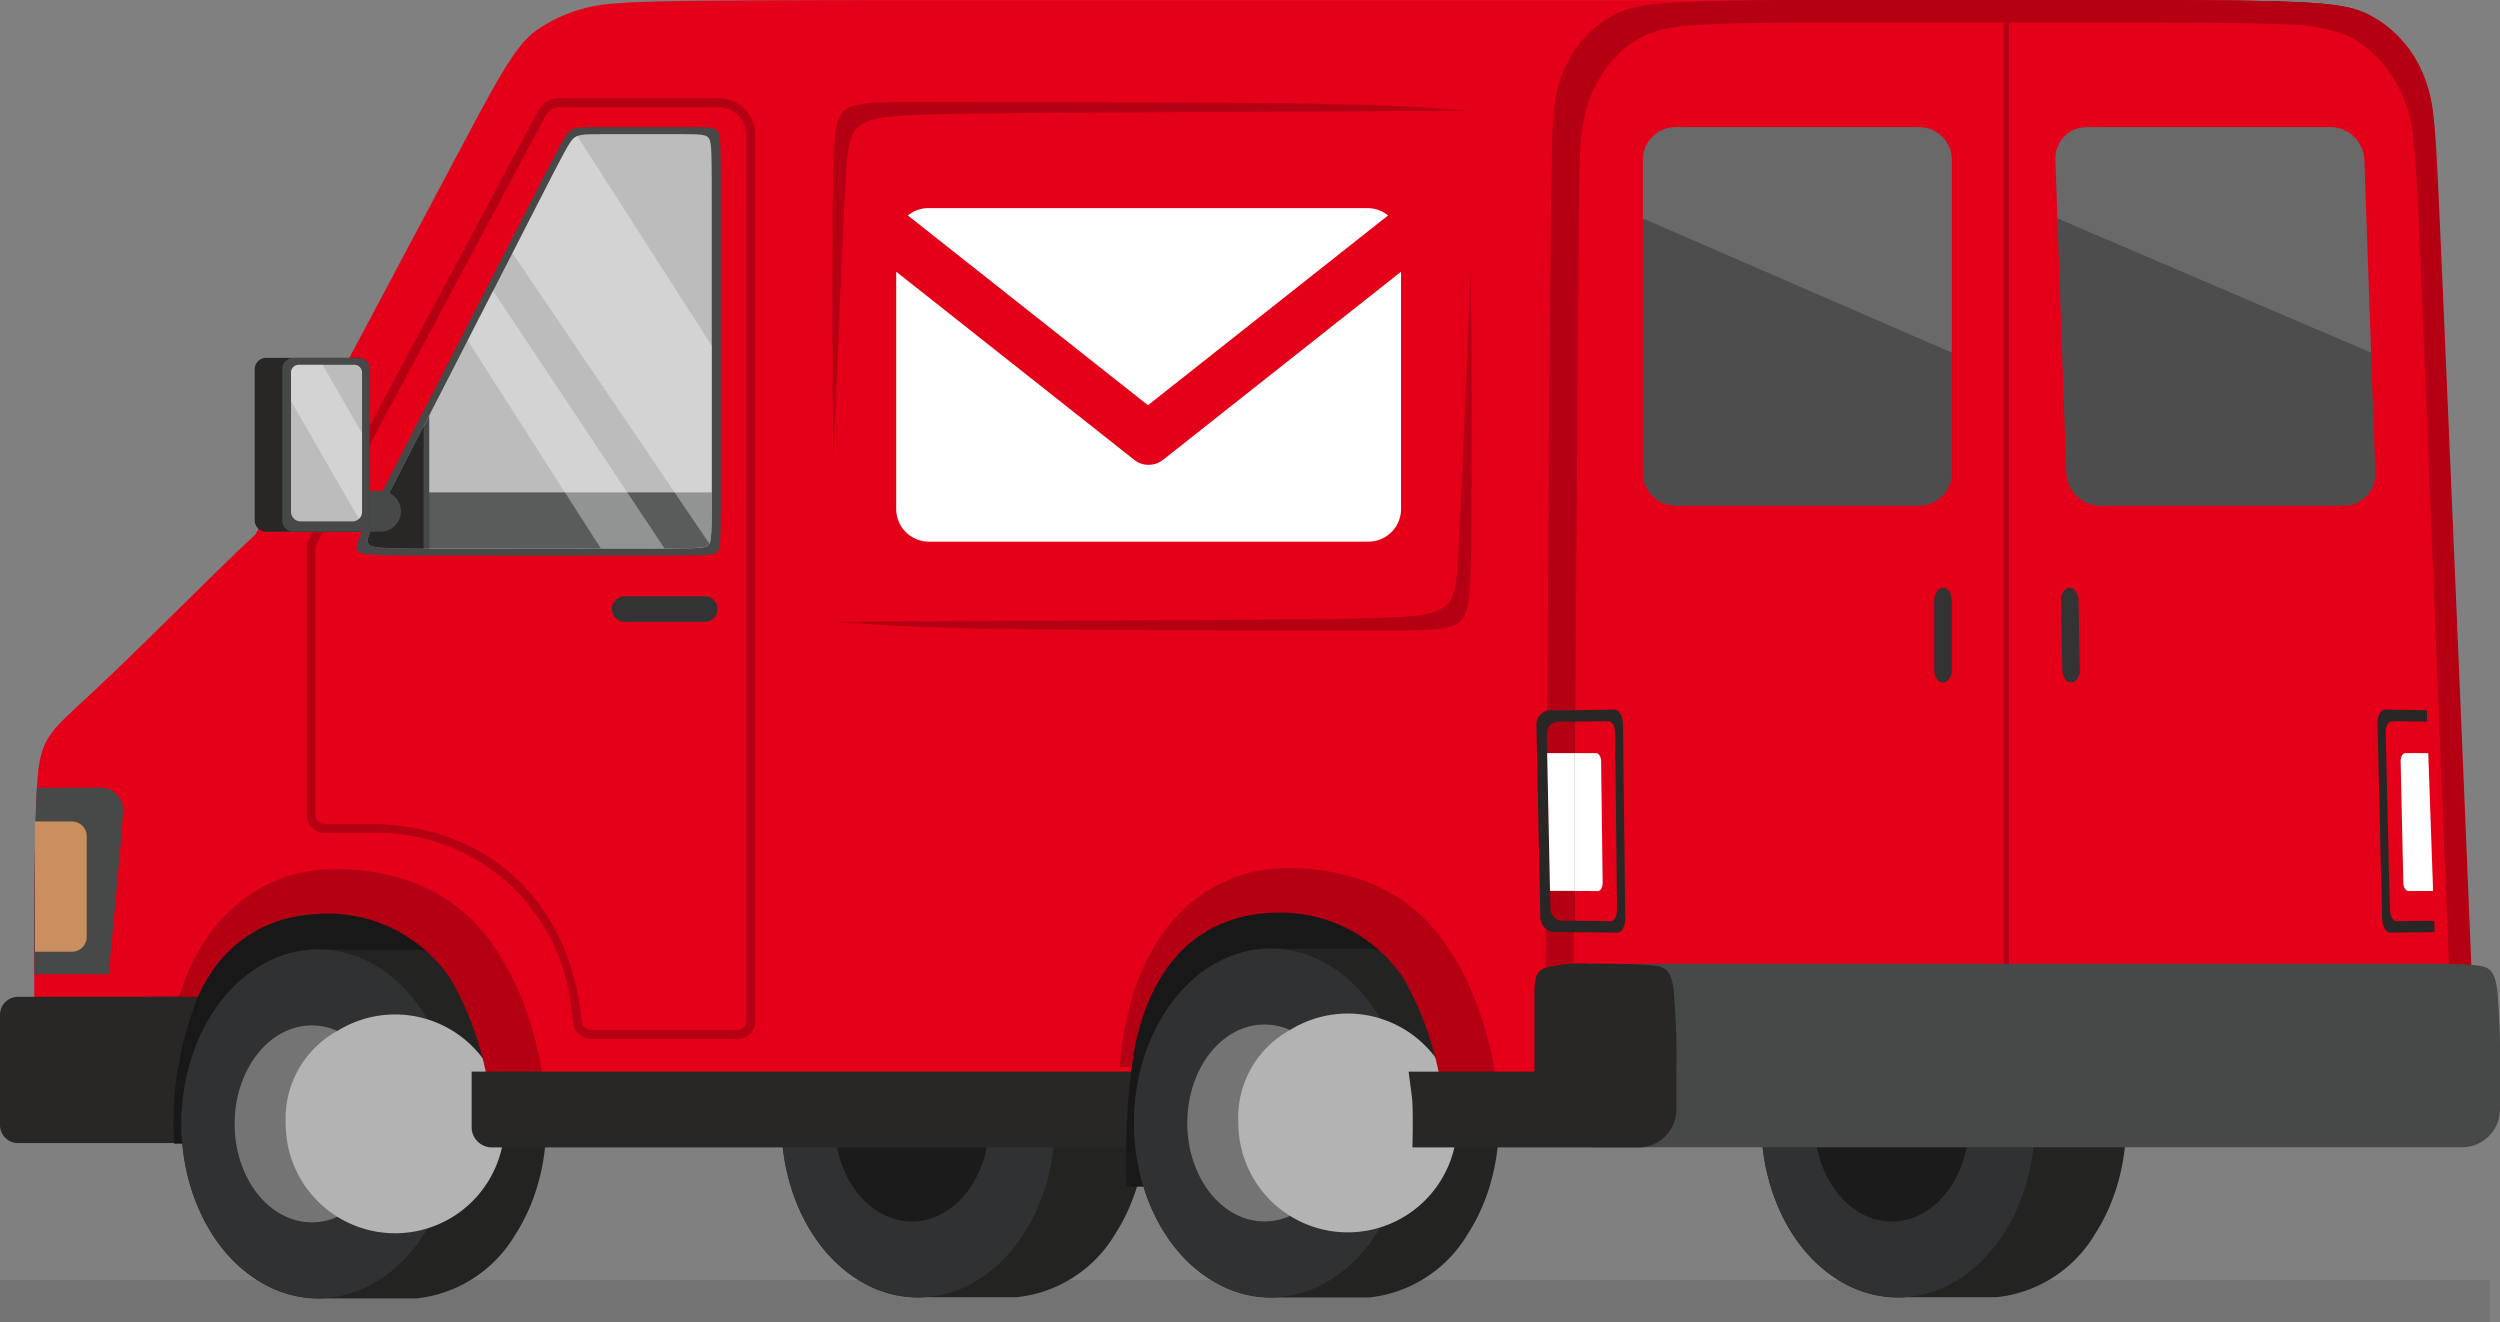 <svg id="Group_590" data-name="Group 590" xmlns="http://www.w3.org/2000/svg" xmlns:xlink="http://www.w3.org/1999/xlink" width="129.473" height="68.482" viewBox="0 0 129.473 68.482">
  <rect x="0" y="0" width="129.473" height="68.482" fill="#808080" stroke="none"/>
  <defs>
    <clipPath id="clip-path">
      <rect id="Rectangle_212" data-name="Rectangle 212" width="129.473" height="68.482" fill="none"/>
    </clipPath>
    <clipPath id="clip-path-3">
      <rect id="Rectangle_204" data-name="Rectangle 204" width="128.934" height="2.193" fill="none"/>
    </clipPath>
    <clipPath id="clip-path-4">
      <rect id="Rectangle_206" data-name="Rectangle 206" width="16.351" height="11.679" fill="none"/>
    </clipPath>
    <clipPath id="clip-path-5">
      <rect id="Rectangle_207" data-name="Rectangle 207" width="16.001" height="11.679" fill="none"/>
    </clipPath>
    <clipPath id="clip-path-6">
      <rect id="Rectangle_208" data-name="Rectangle 208" width="12.645" height="21.359" fill="none"/>
    </clipPath>
    <clipPath id="clip-path-7">
      <rect id="Rectangle_209" data-name="Rectangle 209" width="3.678" height="7.974" fill="none"/>
    </clipPath>
    <clipPath id="clip-path-8">
      <rect id="Rectangle_211" data-name="Rectangle 211" width="26.146" height="17.278" fill="none"/>
    </clipPath>
  </defs>
  <g id="Group_609" data-name="Group 609" clip-path="url(#clip-path)">
    <g id="Group_606" data-name="Group 606" transform="translate(0 0)">
      <g id="Group_605" data-name="Group 605" clip-path="url(#clip-path)">
        <g id="Group_592" data-name="Group 592" transform="translate(0 66.289)" opacity="0.11">
          <g id="Group_591" data-name="Group 591">
            <g id="Group_590-2" data-name="Group 590" clip-path="url(#clip-path-3)">
              <rect id="Rectangle_203" data-name="Rectangle 203" width="128.934" height="2.193" transform="translate(0 0)" fill="#050605"/>
            </g>
          </g>
        </g>
        <path id="Path_1429" data-name="Path 1429" d="M343.8,871.828h4.742a6.752,6.752,0,0,0,5.1-3.275c2.562-3.958,2.078-10.149-1.505-13.236a6.165,6.165,0,0,0-3.6-1.531H343.8a5.706,5.706,0,0,0-2.47.394c-3.17,1.257-4.836,4.884-4.966,8.162-.133,3.348,1.269,7.145,4.316,8.788a5.764,5.764,0,0,0,3.121.7m4.013-18.042h0Z" transform="translate(-245.141 -804.647)" fill="#232322" fill-rule="evenodd"/>
        <path id="Path_1430" data-name="Path 1430" d="M425.74,853.618c3.911,0,7.082,4.044,7.082,9.033s-3.17,9.033-7.082,9.033-7.082-4.044-7.082-9.033,3.17-9.033,7.082-9.033" transform="translate(-327.443 -804.491)" fill="#303132" fill-rule="evenodd"/>
        <path id="Path_1431" data-name="Path 1431" d="M481.866,921.99c2.207,0,4,2.282,4,5.1s-1.789,5.1-4,5.1-4-2.282-4-5.1,1.789-5.1,4-5.1" transform="translate(-383.892 -868.928)" fill="#1b1b1b" fill-rule="evenodd"/>
        <path id="Path_1432" data-name="Path 1432" d="M1225.588,871.828h4.742a6.752,6.752,0,0,0,5.1-3.275c2.562-3.958,2.078-10.149-1.505-13.236a6.165,6.165,0,0,0-3.595-1.531h-4.742a5.7,5.7,0,0,0-2.47.394c-3.17,1.257-4.837,4.884-4.967,8.162-.133,3.348,1.27,7.145,4.316,8.788a5.764,5.764,0,0,0,3.121.7m4.013-18.042h0Z" transform="translate(-1177.675 -804.647)" fill="#232322" fill-rule="evenodd"/>
        <path id="Path_1433" data-name="Path 1433" d="M1307.525,853.618c3.911,0,7.082,4.044,7.082,9.033s-3.171,9.033-7.082,9.033-7.082-4.044-7.082-9.033,3.17-9.033,7.082-9.033" transform="translate(-1259.977 -804.491)" fill="#303132" fill-rule="evenodd"/>
        <path id="Path_1434" data-name="Path 1434" d="M1363.653,921.99c2.207,0,4,2.282,4,5.1s-1.789,5.1-4,5.1-4-2.282-4-5.1,1.789-5.1,4-5.1" transform="translate(-1316.427 -868.928)" fill="#1b1b1b" fill-rule="evenodd"/>
        <path id="Path_1435" data-name="Path 1435" d="M22.563,51.622c0-4.325,0-8.65.151-11.063s.672-2.651,2.9-4.739c2.927-2.737,6.666-6.561,8.4-8.137L44.29,8.353c2.353-4.43,3.1-5.841,4.2-6.731A7.853,7.853,0,0,1,52.612.181C54.19,0,60.409,0,73.831,0h52.177c13.619,0,15.723,0,17.261.677a6.007,6.007,0,0,1,3.025,3.29c.514,1.259.57,2.422.754,6.254s1.545,35.775,1.913,45.345H23.773Z" transform="translate(-20.787 0.003)" fill="#e50019" fill-rule="evenodd"/>
        <path id="Path_1436" data-name="Path 1436" d="M2138.911,718.543c0-3.784.012-7.435.137-9.658h3.259a1.147,1.147,0,0,1,1.2,1.073c0,.945-.749,8.586-.749,8.586Z" transform="translate(-2137.135 -668.087)" fill="#474848" fill-rule="evenodd"/>
        <path id="Path_1437" data-name="Path 1437" d="M2173.551,739.2h-1.922v6.744h1.922a.761.761,0,0,0,.759-.759v-5.226a.761.761,0,0,0-.759-.759" transform="translate(-2169.819 -696.656)" fill="#cb8e5e" fill-rule="evenodd"/>
        <path id="Path_1438" data-name="Path 1438" d="M2028.811,897.95a.931.931,0,0,1,.931-.931h11.551c.126,0,.229.39.229.868v5.837c0,.477-.1.868-.229.868h-11.551a.931.931,0,0,1-.931-.931Z" transform="translate(-2028.811 -845.394)" fill="#292725"/>
        <path id="Path_1439" data-name="Path 1439" d="M1604.612,538a.665.665,0,1,1,0-1.325h4.027a.665.665,0,1,1,0,1.325Z" transform="translate(-1572.201 -505.791)" fill="#343333"/>
        <path id="Path_1440" data-name="Path 1440" d="M1804.332,829.82h16.547a12.871,12.871,0,0,0-3.342-9.956,7.629,7.629,0,0,0-5.955-2.185,7.43,7.43,0,0,0-4.877,2.589,10.873,10.873,0,0,0-1.9,4.177,18.333,18.333,0,0,0-.471,5.374" transform="translate(-1795.313 -770.592)" fill="#191818" fill-rule="evenodd"/>
        <path id="Path_1441" data-name="Path 1441" d="M1765.522,872.59h4.735a6.773,6.773,0,0,0,5.1-3.293c2.562-3.958,2.078-10.149-1.505-13.236a6.165,6.165,0,0,0-3.595-1.531h-4.742a5.7,5.7,0,0,0-2.47.394c-3.17,1.257-4.837,4.884-4.967,8.162-.133,3.348,1.27,7.145,4.316,8.788a5.8,5.8,0,0,0,3.128.716m4.735,0-.729-.018Zm-.729-18.06h0Z" transform="translate(-1748.676 -805.348)" fill="#232322" fill-rule="evenodd"/>
        <path id="Path_1442" data-name="Path 1442" d="M1847.452,854.362c3.911,0,7.082,4.044,7.082,9.033s-3.171,9.033-7.082,9.033-7.082-4.044-7.082-9.033,3.171-9.033,7.082-9.033" transform="translate(-1830.977 -805.192)" fill="#303132" fill-rule="evenodd"/>
        <path id="Path_1443" data-name="Path 1443" d="M1903.58,922.734c2.207,0,4,2.282,4,5.1s-1.789,5.1-4,5.1-4-2.282-4-5.1,1.789-5.1,4-5.1" transform="translate(-1887.428 -869.629)" fill="#747474" fill-rule="evenodd"/>
        <path id="Path_1444" data-name="Path 1444" d="M1902.259,927.694a5.666,5.666,0,1,1-2.676,4.812,5.171,5.171,0,0,1,2.676-4.812" transform="translate(-1884.786 -874.303)" fill="#b3b3b3" fill-rule="evenodd"/>
        <path id="Path_1445" data-name="Path 1445" d="M1757.855,792.418h-.61c.694-8.368,5.687-10.172,8.23-10.284,3.552-.155,6.729,1.04,8.7,3.88a14.473,14.473,0,0,1,1.837,3.711,19.272,19.272,0,0,1,.993,6.688h-2.076c-.43,0-.782-.581-.782-1.3a16.652,16.652,0,0,0-2.09-7.213,7.659,7.659,0,0,0-6.854-3.467c-2.327.081-6.395,1.236-7.345,7.981" transform="translate(-1748.662 -737.108)" fill="#b50014"/>
        <path id="Path_1446" data-name="Path 1446" d="M1147.084,964.323H1105.67V967.2a1.049,1.049,0,0,0,1.046,1.046h40.125a11.619,11.619,0,0,1-.069-1.26q0-.229.009-.454v-.018a11.282,11.282,0,0,1,.3-2.189" transform="translate(-1081.245 -908.824)" fill="#292725" fill-rule="evenodd"/>
        <path id="Path_1447" data-name="Path 1447" d="M52.315.1C61.9.111,63.678.18,65.026.773a6.008,6.008,0,0,1,3.025,3.29c.514,1.259.57,2.422.754,6.254s1.545,35.775,1.913,45.345H22.563c.031-9.527.262-41.513.311-45.345s.064-5,.534-6.254a5.716,5.716,0,0,1,2.91-3.29c1.08-.483,2.46-.621,8.1-.661V.106h1.819c.019,0,.037-.005.056,0Z" transform="translate(57.456 -0.096)" fill="#b50014" fill-rule="evenodd"/>
        <path id="Path_1448" data-name="Path 1448" d="M79.572,20.273c-1.686-.091-4.338-.1-8.81-.109H54.1a.379.379,0,0,0-.051.008c-2.619.02-4.25.063-5.344.16a6.444,6.444,0,0,0-2.305.517,5.09,5.09,0,0,0-1.73,1.343A6.731,6.731,0,0,0,43.5,24.264c-.459,1.284-.473,2.43-.52,6.205,0,0-.275,39.537-.289,44.173a.436.436,0,0,0,.376.44H87.907c.208-.007.37-.119.363-.327-.171-4.654-1.78-44.3-1.781-44.313-.227-3.761-.227-4.91-.727-6.189a7.015,7.015,0,0,0-1.242-2.067,5.322,5.322,0,0,0-1.769-1.338,8.255,8.255,0,0,0-3.179-.576" transform="translate(38.746 -19.003)" fill="#b50014"/>
        <path id="Path_1449" data-name="Path 1449" d="M79.847,28.724c4.49,0,7.153.023,8.856.115a7.733,7.733,0,0,1,2.933.512,4.618,4.618,0,0,1,1.533,1.162,6.31,6.31,0,0,1,1.114,1.86c.461,1.179.513,2.306.684,6.018v.015s0,.011,0,.013c.173,3.77,1.614,39.665,1.782,44.232H52.342V38.381c.046-3.714.275-4.841.695-6.017a6.029,6.029,0,0,1,1.05-1.856,4.383,4.383,0,0,1,1.488-1.156,5.841,5.841,0,0,1,2.071-.453c1.116-.1,2.755-.142,5.383-.161a.364.364,0,0,0,.047,0h1.68c.014,0,.027-.008.041-.009Z" transform="translate(29.711 -27.071)" fill="#343333"/>
        <path id="Path_1450" data-name="Path 1450" d="M117.79,29.352a5.842,5.842,0,0,1,2.071-.453c1.116-.1,2.755-.142,5.383-.161a.374.374,0,0,0,.047,0h1.68c.014,0,.027-.008.041-.009s22.2.023,23.907.115a7.734,7.734,0,0,1,2.933.512,4.618,4.618,0,0,1,1.533,1.162c-.015.02-40.827,49.481-40.827,49.481V38.381c.046-3.714.275-4.841.695-6.017a6.028,6.028,0,0,1,1.05-1.856,4.384,4.384,0,0,1,1.488-1.156" transform="translate(-32.504 -27.071)" fill="#232322"/>
        <path id="Path_1451" data-name="Path 1451" d="M51.681.1C61.262.111,63.044.18,64.392.773a6.008,6.008,0,0,1,3.025,3.29c.514,1.259.57,2.422.754,6.254s1.545,35.775,1.913,45.345H21.929c.031-9.527.262-41.513.311-45.345s.064-5,.534-6.254a5.716,5.716,0,0,1,2.91-3.29c1.08-.483,2.46-.621,8.1-.661V.106H35.6c.019,0,.037-.005.056,0Z" transform="translate(58.126 -0.096)" fill="#b50014" fill-rule="evenodd"/>
        <path id="Path_1452" data-name="Path 1452" d="M78.938,20.273c-1.686-.091-4.338-.1-8.81-.109H53.467a.379.379,0,0,0-.051.008c-2.619.02-4.25.063-5.344.16a6.444,6.444,0,0,0-2.305.517,5.09,5.09,0,0,0-1.73,1.343,6.731,6.731,0,0,0-1.173,2.072c-.459,1.284-.473,2.43-.52,6.205,0,0-.275,39.537-.289,44.173a.436.436,0,0,0,.376.44H87.273c.208-.007.37-.119.363-.327-.171-4.654-1.78-44.3-1.781-44.313-.227-3.761-.227-4.91-.727-6.189a7.014,7.014,0,0,0-1.242-2.067,5.322,5.322,0,0,0-1.769-1.338,8.256,8.256,0,0,0-3.179-.576" transform="translate(39.416 -19.003)" fill="#e50019"/>
        <rect id="Rectangle_205" data-name="Rectangle 205" width="0.275" height="48.755" transform="translate(103.77 1.161)" fill="#b50014"/>
        <path id="Path_1453" data-name="Path 1453" d="M114.487,134.007H127.1a1.624,1.624,0,0,0,1.634-1.693l-.566-16.219a1.766,1.766,0,0,0-1.752-1.693H113.8a1.624,1.624,0,0,0-1.634,1.693l.566,16.219a1.767,1.767,0,0,0,1.752,1.693" transform="translate(-5.72 -107.817)" fill="#4d4d4d"/>
        <g id="Group_595" data-name="Group 595" transform="translate(106.448 6.584)" opacity="0.16">
          <g id="Group_594" data-name="Group 594">
            <g id="Group_593" data-name="Group 593" clip-path="url(#clip-path-4)">
              <path id="Path_1454" data-name="Path 1454" d="M117.6,114.4h12.615a1.767,1.767,0,0,1,1.752,1.693l.349,9.986-16.244-6.949-.106-3.036A1.624,1.624,0,0,1,117.6,114.4" transform="translate(-115.967 -114.401)" fill="#fff"/>
            </g>
          </g>
        </g>
        <path id="Path_1455" data-name="Path 1455" d="M494.954,134.007h12.615a1.693,1.693,0,0,0,1.693-1.693V116.094a1.693,1.693,0,0,0-1.693-1.693H494.954a1.693,1.693,0,0,0-1.693,1.693v16.219a1.693,1.693,0,0,0,1.693,1.693" transform="translate(-408.177 -107.817)" fill="#4d4d4d"/>
        <g id="Group_598" data-name="Group 598" transform="translate(85.083 6.584)" opacity="0.16">
          <g id="Group_597" data-name="Group 597">
            <g id="Group_596" data-name="Group 596" clip-path="url(#clip-path-5)">
              <path id="Path_1456" data-name="Path 1456" d="M494.954,114.4h12.615a1.693,1.693,0,0,1,1.693,1.693v9.986l-16-6.949v-3.036a1.693,1.693,0,0,1,1.693-1.693" transform="translate(-493.261 -114.401)" fill="#fff"/>
            </g>
          </g>
        </g>
        <path id="Path_1457" data-name="Path 1457" d="M787.15,638.643l2.15-.029c.232-.005.425.332.43.749l.116,10.052c0,.417-.181.755-.413.75l-2.283-.031Z" transform="translate(-705.676 -601.861)" fill="#292725"/>
        <path id="Path_1458" data-name="Path 1458" d="M794.57,649.029l1.948-.021c.179,0,.328.269.332.607l.1,9.14c0,.338-.14.611-.319.607l-2.062-.024Z" transform="translate(-713.206 -611.656)" fill="#e50019"/>
        <path id="Path_1459" data-name="Path 1459" d="M807.47,677.614l1.179,0c.144,0,.264.187.267.419l.081,6.306c0,.233-.112.422-.256.42l-1.271-.006Z" transform="translate(-725.996 -638.611)" fill="#fff"/>
        <path id="Path_1460" data-name="Path 1460" d="M61.474,638.643l-2.151-.029c-.232-.005-.414.332-.4.749l.235,10.052c.01.417.208.755.439.75l2.282-.031Z" transform="translate(64.207 -601.861)" fill="#292725"/>
        <path id="Path_1461" data-name="Path 1461" d="M59.611,649.029l-1.949-.021c-.179,0-.319.269-.311.607l.219,9.14c.008.338.161.611.34.607l2.061-.024Z" transform="translate(66.201 -611.656)" fill="#e50019"/>
        <path id="Path_1462" data-name="Path 1462" d="M61.645,677.614l-1.179,0c-.144,0-.258.187-.252.419l.14,6.306c.005.233.127.422.271.42l1.27-.006Z" transform="translate(64.113 -638.611)" fill="#fff"/>
        <path id="Path_1463" data-name="Path 1463" d="M378.2,529.442c-.007-.361.191-.655.442-.656s.459.29.465.65l.068,3.612c.007.36-.19.655-.441.658s-.459-.287-.466-.648Z" transform="translate(-271.463 -498.353)" fill="#343333"/>
        <path id="Path_1464" data-name="Path 1464" d="M493.261,529.442c0-.361.2-.655.453-.656s.454.29.454.65l0,3.612c0,.36-.2.655-.452.658s-.454-.287-.455-.648Z" transform="translate(-393.088 -498.353)" fill="#343333"/>
        <path id="Path_1465" data-name="Path 1465" d="M47.087,873.89v-.98a40.84,40.84,0,0,0-.141-4.2c-.141-1.094-.424-1.238-1.157-1.311-.579-.057-1.438-.069-2.308-.072H0v9.5H45.126a1.967,1.967,0,0,0,1.961-1.961Z" transform="translate(82.386 -817.411)" fill="#474848" fill-rule="evenodd"/>
        <path id="Path_1466" data-name="Path 1466" d="M947.088,831.282h16.547c.253-2.024-.112-8.981-3.342-12.232a7.629,7.629,0,0,0-5.955-2.185,7.43,7.43,0,0,0-4.877,2.589,10.873,10.873,0,0,0-1.9,4.177,35.69,35.69,0,0,0-.471,7.65" transform="translate(-888.732 -769.825)" fill="#191818" fill-rule="evenodd"/>
        <path id="Path_1467" data-name="Path 1467" d="M908.277,871.776h4.735a6.772,6.772,0,0,0,5.1-3.293c2.562-3.958,2.078-10.149-1.5-13.236a6.165,6.165,0,0,0-3.6-1.531H908.27a5.7,5.7,0,0,0-2.47.394c-3.17,1.257-4.837,4.884-4.967,8.162-.133,3.348,1.27,7.145,4.316,8.788a5.8,5.8,0,0,0,3.128.716m4.735,0-.729-.018Zm-.729-18.06h0Z" transform="translate(-842.095 -804.581)" fill="#232322" fill-rule="evenodd"/>
        <path id="Path_1468" data-name="Path 1468" d="M990.206,853.547c3.911,0,7.082,4.044,7.082,9.033s-3.171,9.033-7.082,9.033-7.082-4.044-7.082-9.033,3.17-9.033,7.082-9.033" transform="translate(-924.395 -804.424)" fill="#303132" fill-rule="evenodd"/>
        <path id="Path_1469" data-name="Path 1469" d="M1046.335,921.92c2.207,0,4,2.282,4,5.1s-1.789,5.1-4,5.1-4-2.282-4-5.1,1.789-5.1,4-5.1" transform="translate(-980.847 -868.862)" fill="#747474" fill-rule="evenodd"/>
        <path id="Path_1470" data-name="Path 1470" d="M1045.014,926.88a5.666,5.666,0,1,1-2.676,4.812,5.171,5.171,0,0,1,2.676-4.812" transform="translate(-978.205 -873.536)" fill="#b3b3b3" fill-rule="evenodd"/>
        <path id="Path_1471" data-name="Path 1471" d="M900.61,791.6H900c.694-8.368,5.628-10.172,8.171-10.284,3.552-.156,6.729,1.04,8.7,3.88a14.471,14.471,0,0,1,1.837,3.711,19.272,19.272,0,0,1,.993,6.688h-2.076c-.43,0-.782-.581-.782-1.3a16.652,16.652,0,0,0-2.09-7.213,7.659,7.659,0,0,0-6.854-3.467c-2.327.081-6.336,1.236-7.286,7.981" transform="translate(-842.022 -736.341)" fill="#b50014"/>
        <path id="Path_1472" data-name="Path 1472" d="M754.984,873.878v-.98a40.828,40.828,0,0,0-.141-4.2c-.141-1.094-.424-1.238-1.157-1.311s-1.916-.072-3-.072a7.671,7.671,0,0,0-2.564.23c-.493.23-.493.69-.493,1.621V872.9h-6.513l.168,1.3c.085.656.029,2.623.029,2.623h11.71a1.967,1.967,0,0,0,1.961-1.961Z" transform="translate(-668.164 -817.399)" fill="#292725" fill-rule="evenodd"/>
        <path id="Path_1473" data-name="Path 1473" d="M2073.669,900.7h-2.385a17.492,17.492,0,0,1,.678-3.684h2.743a15.867,15.867,0,0,0-1.036,3.684" transform="translate(-2064.438 -845.394)" fill="#292725" fill-rule="evenodd"/>
        <path id="Path_1474" data-name="Path 1474" d="M1601.04,136.272c-.093-.294.215-.862,2.017-4.366l6.844-13.35c1.745-3.407,1.937-3.781,2.186-3.968s.557-.187,1.961-.187h3.856c1.4,0,1.691,0,1.838.236s.147.707.147,4.257V132.54c0,3.465,0,3.766-.237,3.911s-.71.132-3.913.132-7.691.012-10.9.008-3.7-.024-3.8-.318" transform="translate(-1582.559 -107.817)" fill="#474848" fill-rule="evenodd"/>
        <path id="Path_1475" data-name="Path 1475" d="M1609.159,141.859c-.09-.284.208-.834,1.951-4.223l6.621-12.914c1.688-3.3,1.873-3.658,2.115-3.839s.539-.181,1.832-.181h3.424c1.287,0,1.571,0,1.713.228s.142.684.142,4.118v13.2c0,3.352,0,3.643-.229,3.783s-.687.128-3.72.128-7.2.012-10.241.008-3.519-.023-3.609-.308" transform="translate(-1590.095 -113.755)" fill="#bcbcbc" fill-rule="evenodd"/>
        <path id="Path_1476" data-name="Path 1476" d="M1609.166,445.8c-.073-.231.109-.637,1.114-2.6h16.684c0,2.4-.025,2.644-.229,2.768-.229.14-.687.128-3.72.128s-7.2.012-10.241.008-3.519-.023-3.609-.308" transform="translate(-1590.102 -417.7)" fill="#5a5b5b" fill-rule="evenodd"/>
        <path id="Path_1477" data-name="Path 1477" d="M1863.43,380.45c-.09-.284.208-.834,1.951-4.223l1.214-2.364v6.894c-2.646-.006-3.08-.037-3.165-.307" transform="translate(-1844.365 -352.346)" fill="#474848" fill-rule="evenodd"/>
        <path id="Path_1478" data-name="Path 1478" d="M1868.468,389.7c-.09-.284.208-.834,1.951-4.223l.924-1.8v6.328c-2.388-.008-2.793-.046-2.875-.306" transform="translate(-1849.403 -361.596)" fill="#292725" fill-rule="evenodd"/>
        <g id="Group_601" data-name="Group 601" transform="translate(24.219 7.045)" opacity="0.34">
          <g id="Group_600" data-name="Group 600">
            <g id="Group_599" data-name="Group 599" clip-path="url(#clip-path-6)">
              <path id="Path_1479" data-name="Path 1479" d="M1612.563,126.334c1.688-3.3,1.873-3.658,2.115-3.839a.643.643,0,0,1,.145-.083l6.967,10.866v6.581c0,2.727,0,3.428-.123,3.67l-10.2-15.048Zm-2.1,4.1,8.878,13.335h-3.3L1609.145,133Z" transform="translate(-1609.145 -122.413)" fill="#fff"/>
            </g>
          </g>
        </g>
        <path id="Path_1480" data-name="Path 1480" d="M833.24,639.136h1.255v11.491h-1.018a.775.775,0,0,1-.769-.753l-.206-9.984a.737.737,0,0,1,.738-.753" transform="translate(-752.934 -602.352)" fill="#292725"/>
        <path id="Path_1481" data-name="Path 1481" d="M833.1,649.407h.858v10.308h-.645a.627.627,0,0,1-.623-.61l-.188-9.088a.6.6,0,0,1,.6-.61" transform="translate(-752.396 -612.032)" fill="#b50014"/>
        <path id="Path_1482" data-name="Path 1482" d="M833.936,677.72v7.134h-1.287l-.147-7.134Z" transform="translate(-752.375 -638.716)" fill="#fff"/>
        <path id="Path_1483" data-name="Path 1483" d="M932.42,263.831c4.709.1,13.629.1,18.268.1s6.15.07,6.844-.286.788-1.128.82-4.227c.036-3.488.052-9.533-.036-14.012-.214,5.038-.448,11.47-.639,14.58-.189,3.075-.129,3.229-5.415,3.331s-17.02.091-27,.173c1.2.045,2.449.238,7.158.339" transform="translate(-882.159 -231.283)" fill="#b50014" fill-rule="evenodd"/>
        <path id="Path_1484" data-name="Path 1484" d="M951.223,91.863c-4.709-.1-13.629-.1-18.268-.1s-6.15-.07-6.844.286-.788,1.128-.82,4.227c-.036,3.488-.052,9.533.036,14.012.214-5.038.448-11.47.639-14.58.189-3.075.129-3.229,5.415-3.331s17.02-.091,27-.173c-1.2-.046-2.449-.238-7.158-.34" transform="translate(-882.159 -86.475)" fill="#b50014" fill-rule="evenodd"/>
        <path id="Path_1485" data-name="Path 1485" d="M1592.294,137.049a.928.928,0,0,0,.659-.267.9.9,0,0,0,.265-.647V90.224a1.906,1.906,0,0,0-1.909-1.9h-8.274a1.2,1.2,0,0,0-1.058.634l-11.9,22.261a.922.922,0,0,0-.1.442v13.789a.94.94,0,0,0,.942.936h2.274a10.091,10.091,0,0,1,10.488,9.064l.092.753a.962.962,0,0,0,.923.846h7.606Zm-.985-48.25a1.432,1.432,0,0,1,1.436,1.425v45.911a.434.434,0,0,1-.125.311.449.449,0,0,1-.331.129h-7.6a.482.482,0,0,1-.456-.43l-.093-.759c-.887-5.846-5.085-9.473-10.957-9.473h-2.274a.467.467,0,0,1-.469-.462V111.663a.459.459,0,0,1,.049-.219l11.9-22.261a.725.725,0,0,1,.64-.384Z" transform="translate(-1554.1 -83.243)" fill="#b50014"/>
        <path id="Path_1486" data-name="Path 1486" d="M1894.779,441.773h-5.825v2.112h5.825a1.056,1.056,0,0,0,0-2.112" transform="translate(-1875.074 -416.348)" fill="#474848" fill-rule="evenodd"/>
        <path id="Path_1487" data-name="Path 1487" d="M1922.285,331.031h-4.673a.6.6,0,0,1-.642-.542V322.57a.6.6,0,0,1,.642-.542h4.673a.6.6,0,0,1,.642.542v7.919a.6.6,0,0,1-.642.542" transform="translate(-1903.779 -303.495)" fill="#292725" fill-rule="evenodd"/>
        <path id="Path_1488" data-name="Path 1488" d="M1920.881,331.031h-3.294a.585.585,0,0,1-.617-.542V322.57a.585.585,0,0,1,.617-.542h3.294a.585.585,0,0,1,.617.542v7.919a.585.585,0,0,1-.617.542" transform="translate(-1902.35 -303.495)" fill="#474848" fill-rule="evenodd"/>
        <path id="Path_1489" data-name="Path 1489" d="M1927.113,328.272h-2.885a.4.4,0,0,0-.4.4v7.211a.5.5,0,0,0,.5.5h2.679a.5.5,0,0,0,.5-.5v-7.211a.4.4,0,0,0-.4-.4" transform="translate(-1908.756 -309.379)" fill="#bcbcbc" fill-rule="evenodd"/>
        <g id="Group_604" data-name="Group 604" transform="translate(15.075 18.893)" opacity="0.34">
          <g id="Group_603" data-name="Group 603">
            <g id="Group_602" data-name="Group 602" clip-path="url(#clip-path-7)">
              <path id="Path_1490" data-name="Path 1490" d="M1925.46,328.272h-1.234a.4.4,0,0,0-.4.4v1.484l3.518,6.093a.5.5,0,0,0,.16-.366v-4.061Z" transform="translate(-1923.83 -328.272)" fill="#fff" fill-rule="evenodd"/>
            </g>
          </g>
        </g>
      </g>
    </g>
    <g id="Group_608" data-name="Group 608" transform="translate(46.414 10.778)">
      <g id="Group_607" data-name="Group 607" clip-path="url(#clip-path-8)">
        <path id="Path_1491" data-name="Path 1491" d="M1000.607,187.661a1.7,1.7,0,0,1,1.067-.38h22.737a1.7,1.7,0,0,1,1.067.38l-12.435,9.829Z" transform="translate(-1000.005 -187.281)" fill="#fff"/>
        <path id="Path_1492" data-name="Path 1492" d="M1001.227,254.25a1.206,1.206,0,0,0,1.491,0l12.327-9.744v12.3a1.693,1.693,0,0,1-1.7,1.681H990.6a1.693,1.693,0,0,1-1.7-1.681v-12.3Z" transform="translate(-988.9 -241.213)" fill="#fff"/>
      </g>
    </g>
  </g>
</svg>
